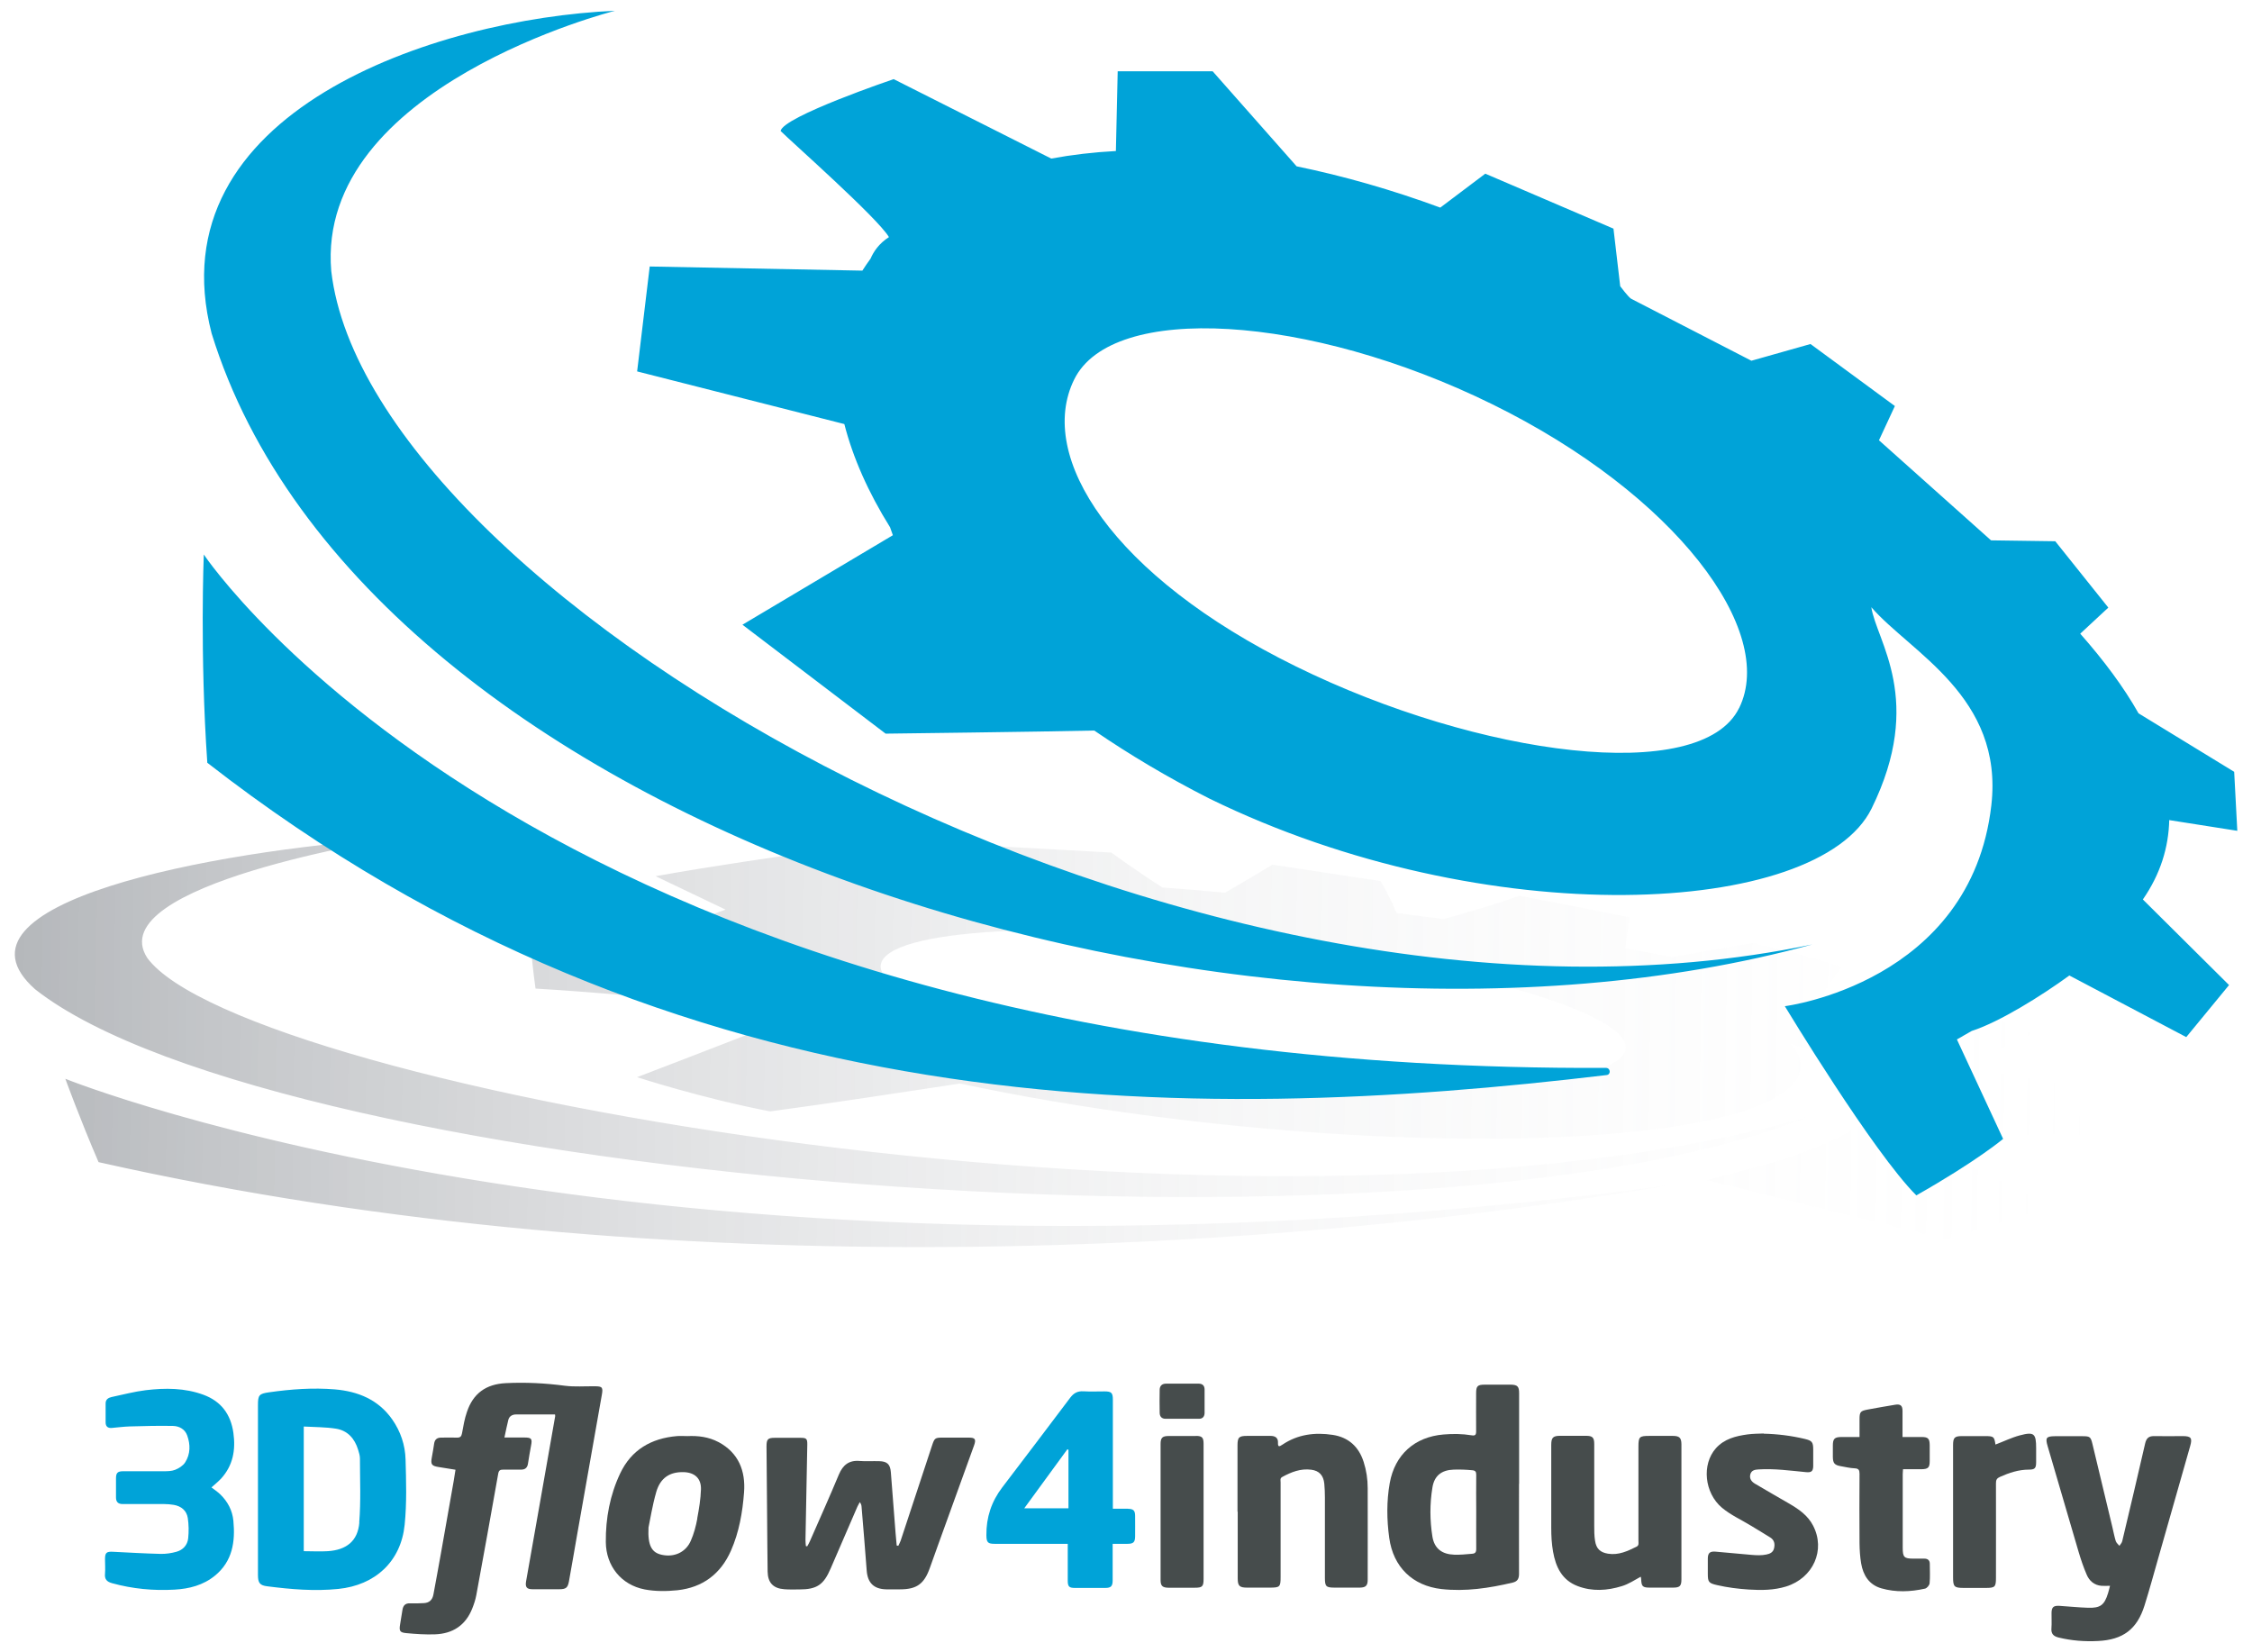 <?xml version="1.0" encoding="UTF-8"?> <svg xmlns="http://www.w3.org/2000/svg" xmlns:xlink="http://www.w3.org/1999/xlink" id="uuid-7066a281-f534-4952-a292-0ca04c3ed7ca" width="223.67" height="164.09" viewBox="0 0 223.67 164.09"><defs><style>.uuid-a8bf7239-ecb2-42ee-8fd9-ea86e3606479{fill:#464c4c;}.uuid-5ee4112b-8ff6-48ed-8005-ae13f874ef21{fill:#00a3d8;}.uuid-c2c5e217-90e6-4c19-8634-0e51da36af6b{fill:url(#uuid-dd110d7e-3735-4784-880f-42b656acdd8d);}</style><linearGradient id="uuid-dd110d7e-3735-4784-880f-42b656acdd8d" x1="5.83" y1="164.9" x2="214.9" y2="164.9" gradientTransform="translate(-2.3 -62.24) rotate(.75)" gradientUnits="userSpaceOnUse"><stop offset="0" stop-color="#454c55" stop-opacity=".4"></stop><stop offset=".57" stop-color="#bec0c4" stop-opacity=".14"></stop><stop offset="1" stop-color="#fff" stop-opacity="0"></stop></linearGradient></defs><g id="uuid-82910e5b-dd44-43f5-ad0f-f5df4ef887d3"><path class="uuid-c2c5e217-90e6-4c19-8634-0e51da36af6b" d="M179.53,110.95c-54.18,15.41-155.41-2.91-164.9-15.8-4.77-7.3,24.47-11.87,24.47-11.87-18.19,1.24-45.25,6.44-35.61,14.98,24.22,19.07,137.23,28.4,176.04,12.68ZM6.49,107.15s1.44,3.97,3.3,8.28c57.08,12.84,117.56,8.85,155.84,2.32C65.49,131.03,6.49,107.15,6.49,107.15Zm203.82,5.58c-1.27-3.05-2.08-4.44-2.08-4.44l-10.5-1.84c-.35-.4-.76-.81-1.25-1.21l5.32-2.54s-3.47-1.62-7.6-2.98c-.13-.04-4.53,.23-8.08,.45-1.53-.52-3.19-1.04-4.99-1.56l1.76-2.59s-3.85-1.26-8.79-2.34c-.1-.02-4.3,.71-8.06,1.38-.91-.18-1.83-.36-2.77-.54-.62-.12-1.24-.23-1.85-.34l.45-3.06s-5.14-1.05-10.97-2.15c-2.64,.97-6.77,2.11-7.54,2.32-.02,0-.04,0-.06,0-.32-.05-.78-.13-1.41-.23l.36,.09c-1.33-.18-2.52-.34-3.55-.47-.62-1.57-1.59-3.17-1.59-3.17,0,0-2.13-.33-10.74-1.63-1.84,1.13-3.88,2.32-4.7,2.79-2.1-.2-4.17-.38-6.22-.52-2.64-1.69-5.07-3.47-5.07-3.47,0,0-6.02-.33-12.01-.66-.46,1.09-1.25,2.98-1.46,3.49-1.94,.01-3.81,.06-5.62,.13-5.56-1.15-12.83-2.72-12.83-2.72,0,0-7.68,1.08-13.34,2.11,2.47,1.18,5.48,2.62,6.95,3.32-1.89,.64-3.33,1.38-4.23,2.22-8.45,.13-15.19,.14-15.19,.14,0,0,.05,1.91,.54,5.48,5.73,.33,13.77,1.09,18.07,1.52,1.34,.78,2.97,1.56,4.85,2.32-5.51,2.16-12.83,4.96-12.83,4.96,0,0,6.32,2.07,13.21,3.4,5.52-.73,14.22-2.06,18.87-2.77,5.77,1.24,12.22,2.35,19.15,3.25,30.61,3.99,59.12,2.49,63.69-3.35,.94-1.21,.79-2.5-.32-3.84,4.76,1.61,7.66,3.19,8.47,4.68,1.19,2.19-2.18,4.55-10.01,7.04l-6.77,1.81s23.48,5.86,23.82,5.86c5.57-1.68,10.39-3.29,10.39-3.29l-9.54-4.67c1.37-.8,2.45-1.6,3.23-2.42l12.84,.05Zm-49.13-7.9c-2.55,3.28-21.05,3.79-41.32,1.13-20.28-2.66-34.65-7.47-32.1-10.76,2.55-3.28,21.05-3.79,41.32-1.13,20.28,2.66,34.65,7.47,32.1,10.76Z"></path><path class="uuid-5ee4112b-8ff6-48ed-8005-ae13f874ef21" d="M20.24,55.09s-.4,9.87,.35,20.67c46.69,36.37,97.57,35.96,138.98,31.02,.45-.05,.39-.71-.06-.71-104.95,.44-139.26-50.98-139.26-50.98Zm159.75,38.72C117.77,106.81,36.66,59.44,32.9,26.92,31.35,8.57,61.08,1.07,61.08,1.07,43.24,1.85,15.33,11.15,21.02,33.12c15.25,49.37,102.18,76.22,158.97,60.69Zm35.48-12.35l6.74,1.06-.31-5.86-9.5-5.81c-1.48-2.62-3.45-5.26-5.79-7.91l2.79-2.59-5.27-6.59-6.38-.09-11.13-9.94,1.58-3.4-8.38-6.16-5.87,1.66s-11.93-6.15-11.95-6.16c-.28-.17-1.08-1.24-1.08-1.24l-.67-5.72-12.73-5.46-4.47,3.37c-4.83-1.78-9.61-3.14-14.27-4.1l-8.34-9.44h-9.43l-.18,7.92c-2.23,.12-4.37,.37-6.42,.75l-15.65-7.89s-10.99,3.72-11.23,5.15c1.04,1.04,9.65,8.65,10.76,10.54-1.01,.65-1.54,1.47-1.82,2.13-.29,.39-.56,.8-.82,1.2l-21.12-.41-1.25,10.42,20.58,5.23c.85,3.33,2.38,6.79,4.54,10.25l.28,.79-14.94,8.89,14.22,10.82s15.61-.19,20.72-.31c3.51,2.4,7.32,4.67,11.42,6.75,27.52,13.47,60.49,11.76,65.79,.99,5.3-10.78,.48-16.61-.03-19.99,3.88,4.49,13.16,8.88,11.92,19.68-2.03,17.64-20.51,19.95-20.51,19.95,0,0,8.77,14.51,13.06,18.79,6-3.4,8.62-5.61,8.62-5.61l-4.59-9.88c.86-.47,.49-.3,1.47-.84,2.77-.89,6.97-3.52,9.7-5.51l11.61,6.12,4.25-5.17-8.56-8.5c1.75-2.53,2.56-5.18,2.62-7.91Zm-42.75-11.12c-3.77,7.67-25.79,4.82-44.01-4.15-18.22-8.96-25.8-20.84-22.02-28.5,3.77-7.67,23.3-6.5,41.52,2.46,18.22,8.96,28.29,22.52,24.52,30.18Z"></path></g><g id="uuid-8c82e823-04d0-479a-8344-c472880169b3"><g id="uuid-6cb3a25e-a26f-4b78-b70f-4470b248c601"><path class="uuid-a8bf7239-ecb2-42ee-8fd9-ea86e3606479" d="M209.55,157.51c-.34,0-.58,.02-.83,0-.72-.06-1.21-.49-1.47-1.11-.32-.74-.58-1.51-.81-2.29-1.03-3.49-2.05-6.99-3.07-10.48-.24-.82-.14-.97,.72-.98,.91,0,1.82,0,2.74,0,.74,0,.82,.06,.99,.76,.66,2.75,1.32,5.51,1.98,8.26,.11,.47,.2,.94,.34,1.4,.06,.18,.24,.32,.36,.47,.1-.15,.24-.29,.28-.46,.77-3.24,1.54-6.48,2.28-9.72,.12-.51,.36-.73,.89-.72,.94,.02,1.89,0,2.84,0,.83,0,.97,.19,.74,.99-1.06,3.71-2.11,7.42-3.17,11.13-.45,1.58-.88,3.16-1.37,4.72-.74,2.35-2.14,3.39-4.61,3.51-1.32,.07-2.62-.03-3.9-.34-.51-.12-.78-.36-.73-.93,.04-.49,0-.99,.01-1.49,0-.6,.19-.77,.8-.73,.94,.06,1.88,.16,2.83,.19,1.22,.04,1.62-.27,1.98-1.44,.07-.22,.12-.44,.2-.75Z"></path><path class="uuid-a8bf7239-ecb2-42ee-8fd9-ea86e3606479" d="M188.98,142.73c.66,0,1.27,0,1.88,0,.64,0,.79,.16,.8,.8,0,.53,0,1.06,0,1.59,0,.66-.16,.8-.84,.81-.59,0-1.18,0-1.81,0-.01,.21-.03,.35-.03,.5,0,2.44,0,4.88,0,7.31,0,.93,.14,1.07,1.06,1.07,.36,0,.73,0,1.09,0,.34,0,.54,.17,.54,.51,0,.65,.04,1.3-.02,1.94-.02,.2-.27,.49-.46,.53-1.44,.32-2.9,.38-4.33-.03-1.22-.35-1.81-1.3-2.01-2.48-.11-.65-.15-1.32-.16-1.98-.02-2.3-.01-4.61,0-6.91,0-.37-.08-.53-.48-.55-.46-.02-.92-.13-1.37-.21-.63-.11-.79-.29-.8-.92,0-.38,0-.76,0-1.14,0-.66,.17-.83,.82-.84,.58,0,1.16,0,1.83,0,0-.6,0-1.18,0-1.75,0-.74,.08-.84,.82-.98,.91-.17,1.83-.33,2.74-.48,.5-.08,.71,.09,.71,.61,0,.84,0,1.68,0,2.6Z"></path><path class="uuid-a8bf7239-ecb2-42ee-8fd9-ea86e3606479" d="M198.19,143.48c.82-.31,1.59-.69,2.41-.91,1.43-.38,1.63-.19,1.63,1.27,0,.46,0,.93,0,1.39,0,.6-.13,.74-.72,.74-1.02,0-1.95,.31-2.87,.72-.3,.13-.41,.3-.4,.64,.01,3.13,0,6.27,0,9.4,0,.89-.1,.99-1.01,.99-.73,0-1.46,0-2.19,0-.94,0-1.06-.12-1.06-1.05,0-2.57,0-5.14,0-7.71,0-1.81,0-3.62,0-5.42,0-.75,.15-.9,.9-.9,.75,0,1.49,0,2.24,0,.9,0,.95,.04,1.07,.84Z"></path><path class="uuid-a8bf7239-ecb2-42ee-8fd9-ea86e3606479" d="M122.91,150.15c0-2.19,0-4.38,0-6.57,0-.82,.14-.96,.95-.96,.78,0,1.56,0,2.34,0,.44,0,.75,.18,.73,.67-.02,.48,.15,.39,.44,.2,1.53-1.03,3.23-1.24,5-.97,1.57,.24,2.59,1.18,3.07,2.69,.27,.84,.4,1.71,.4,2.6,0,3.03,.01,6.07,0,9.1,0,.59-.2,.77-.78,.78-.83,0-1.66,0-2.49,0-.87,0-.98-.11-.98-.97,0-2.67,0-5.34,0-8.01,0-.45-.02-.9-.06-1.34-.08-.83-.51-1.29-1.29-1.39-1.06-.14-1.99,.23-2.89,.72-.24,.13-.16,.34-.16,.53,0,3.13,0,6.27,0,9.4,0,.99-.07,1.06-1.08,1.06-.75,0-1.49,0-2.24,0-.77,0-.94-.17-.94-.93,0-2.21,0-4.41,0-6.62Z"></path><path class="uuid-a8bf7239-ecb2-42ee-8fd9-ea86e3606479" d="M162.97,156.6c-.64,.35-1.22,.74-1.88,.94-1.46,.45-2.94,.55-4.39,0-1.56-.59-2.18-1.89-2.45-3.42-.14-.79-.18-1.58-.18-2.38,0-2.74,0-5.47,0-8.21,0-.74,.17-.92,.9-.92,.85,0,1.69,0,2.54,0,.66,0,.83,.17,.83,.82,0,2.7,0,5.41,0,8.11,0,.5,0,.99,.08,1.49,.12,.79,.5,1.16,1.29,1.29,1.05,.17,1.95-.26,2.84-.7,.25-.13,.18-.37,.18-.57,0-3.12,0-6.24,0-9.35,0-.99,.09-1.08,1.08-1.08,.78,0,1.56,0,2.34,0,.65,0,.84,.19,.85,.82,0,4.48,0,8.96,0,13.43,0,.66-.16,.82-.83,.82-.76,0-1.53,0-2.29,0-.74,0-.85-.11-.88-.86,0-.06-.02-.12-.04-.23Z"></path><path class="uuid-a8bf7239-ecb2-42ee-8fd9-ea86e3606479" d="M175.16,142.4c1.38,.03,2.74,.2,4.09,.52,.72,.17,.84,.32,.84,1.06,0,.55,0,1.09,0,1.64-.01,.53-.2,.65-.72,.6-1.57-.15-3.13-.37-4.71-.27-.36,.02-.71,.08-.82,.5-.1,.42,.12,.71,.45,.91,1.14,.68,2.29,1.33,3.44,2,.94,.55,1.82,1.16,2.34,2.16,1.27,2.42,.03,5.22-2.68,6.06-1.21,.37-2.45,.38-3.7,.3-1.06-.07-2.11-.2-3.15-.44-.83-.19-.92-.3-.92-1.13,0-.5,0-1,0-1.49,0-.58,.21-.76,.81-.7,1.19,.11,2.38,.22,3.57,.32,.48,.04,.96,.06,1.44-.04,.36-.07,.67-.22,.76-.62,.1-.42,.03-.81-.36-1.06-.64-.41-1.3-.79-1.95-1.19-.96-.59-2-1.05-2.87-1.78-1.74-1.47-2.02-4.3-.6-5.9,.84-.94,1.98-1.22,3.16-1.38,.52-.07,1.06-.07,1.59-.09Z"></path><path class="uuid-a8bf7239-ecb2-42ee-8fd9-ea86e3606479" d="M115.76,140.92c1.11,0,2.22,0,3.33,0,.35,0,.54-.21,.55-.57,0-.78,0-1.56,0-2.34,0-.38-.21-.58-.59-.58-.55,0-1.09,0-1.64,0-.53,0-1.06,0-1.59,0-.41,0-.63,.22-.64,.6-.02,.76-.01,1.52,0,2.29,0,.36,.19,.6,.58,.6Zm3.01,1.71c-.9,0-1.79,0-2.69,0-.63,0-.81,.17-.81,.79,0,4.51,0,9.02,0,13.53,0,.56,.19,.74,.76,.75,.88,0,1.76,0,2.64,0,.74,0,.87-.12,.87-.87,0-2.22,0-4.44,0-6.67,0-2.26,0-4.51,0-6.77,0-.61-.16-.77-.76-.77Z"></path><path class="uuid-a8bf7239-ecb2-42ee-8fd9-ea86e3606479" d="M150.88,147.38c0-3,0-6,0-9,0-.68-.17-.84-.85-.85-.85,0-1.69,0-2.54,0-.74,0-.88,.13-.88,.86,0,1.26-.01,2.52,0,3.78,0,.36-.1,.45-.46,.39-.92-.15-1.85-.16-2.78-.08-2.87,.24-4.83,2-5.34,4.82-.32,1.81-.3,3.64-.05,5.45,.4,2.91,2.33,4.75,5.17,5.08,2.4,.27,4.76-.09,7.09-.64,.47-.11,.63-.38,.63-.86-.01-2.98,0-5.97,0-8.95Zm-4.7,6.95c-.58,.05-1.16,.11-1.74,.09-1.21-.04-1.97-.6-2.17-1.78-.26-1.62-.27-3.27,0-4.9,.19-1.18,.92-1.73,2.11-1.77,.61-.02,1.22,0,1.84,.06,.32,.03,.4,.15,.4,.46-.02,1.23,0,2.45,0,3.68s-.01,2.45,0,3.68c0,.34-.11,.46-.44,.48Z"></path></g><path id="uuid-f80c77fd-4bec-4e63-8819-8a440bbeebae" class="uuid-5ee4112b-8ff6-48ed-8005-ae13f874ef21" d="M112.04,149.85c-.49,0-.98,0-1.51,0v-.66c0-3.38,0-6.77,0-10.15,0-.71-.14-.84-.84-.84-.7,0-1.39,.03-2.09-.01-.57-.03-.95,.17-1.3,.63-2.24,2.98-4.5,5.95-6.76,8.92q-1.6,2.1-1.57,4.73s0,.03,0,.05c.01,.68,.15,.82,.82,.82,2.22,0,4.44,0,6.67,0h.59c0,1.28,0,2.47,0,3.67,0,.57,.14,.71,.7,.71,1.01,0,2.02,0,3.03,0,.56,0,.73-.17,.73-.75,0-1.03,0-2.06,0-3.08v-.55c.54,0,1.01,0,1.47,0,.59,0,.75-.16,.76-.72,.01-.68,0-1.36,0-2.04,0-.55-.16-.71-.72-.72Zm-5.92-.04h-4.39c1.48-2.02,2.88-3.94,4.28-5.86l.11,.05v5.82Z"></path><g id="uuid-9605851e-c7b1-4530-9514-d758b608a1bd"><path class="uuid-a8bf7239-ecb2-42ee-8fd9-ea86e3606479" d="M55.16,140.49c-1.33,0-2.62,0-3.91,0-.35,0-.66,.16-.76,.53-.14,.55-.25,1.12-.39,1.76,.72,0,1.35,0,1.97,0,.73,0,.81,.12,.67,.83-.11,.59-.21,1.17-.3,1.76-.06,.41-.28,.61-.71,.6-.58-.01-1.16,.01-1.74,0-.31,0-.45,.06-.51,.42-.71,4.01-1.43,8.02-2.17,12.03-.08,.45-.23,.9-.4,1.33-.66,1.68-1.94,2.52-3.72,2.58-.94,.03-1.88-.03-2.82-.12-.67-.06-.74-.22-.63-.88,.08-.47,.16-.95,.23-1.42,.07-.44,.28-.68,.76-.66,.45,.02,.9,0,1.34-.02,.56-.02,.88-.31,.98-.87,.25-1.37,.51-2.74,.75-4.11,.42-2.38,.84-4.76,1.26-7.14,.06-.36,.11-.71,.18-1.13-.58-.09-1.13-.18-1.68-.27-.69-.11-.8-.26-.67-.96,.08-.46,.17-.91,.23-1.37,.06-.4,.28-.58,.67-.59,.53,0,1.06-.02,1.59,0,.34,.01,.45-.12,.51-.44,.13-.71,.25-1.44,.49-2.12,.61-1.82,1.88-2.75,3.84-2.85,1.98-.1,3.94,0,5.9,.26,.96,.12,1.95,.04,2.93,.05,.78,0,.86,.1,.72,.88-.83,4.68-1.66,9.36-2.48,14.04-.26,1.48-.51,2.97-.78,4.45-.12,.65-.3,.79-.98,.79-.88,0-1.76,0-2.64,0-.57,0-.74-.21-.64-.78,.44-2.53,.9-5.06,1.34-7.59,.52-2.94,1.03-5.87,1.55-8.81,0-.05,0-.1-.02-.2Z"></path><path class="uuid-a8bf7239-ecb2-42ee-8fd9-ea86e3606479" d="M89.23,153.52c.07-.16,.16-.31,.22-.48,1.04-3.14,2.08-6.29,3.11-9.43,.26-.79,.3-.82,1.12-.82,.85,0,1.69,0,2.54,0,.63,0,.74,.16,.53,.76-.88,2.45-1.76,4.89-2.65,7.33-.58,1.62-1.18,3.24-1.75,4.86-.56,1.58-1.3,2.12-2.95,2.12-.46,0-.93,0-1.39,0-1.23-.03-1.84-.65-1.93-1.87-.16-2.12-.33-4.23-.51-6.34-.01-.14-.04-.28-.18-.45-.08,.15-.16,.29-.23,.44-.89,2.05-1.78,4.1-2.66,6.15-.69,1.62-1.37,2.08-3.11,2.08-.5,0-1,.02-1.49-.02-1.11-.08-1.64-.65-1.66-1.76-.03-1.81-.03-3.61-.05-5.42-.02-2.34-.04-4.68-.06-7.01,0-.71,.13-.85,.83-.85,.85,0,1.69,0,2.54,0,.6,0,.69,.09,.68,.69-.06,3.15-.12,6.3-.18,9.45,0,.2,.02,.41,.04,.61,.04,.01,.09,.02,.13,.03,.09-.16,.19-.32,.26-.49,.97-2.21,1.96-4.42,2.89-6.65,.4-.94,1-1.43,2.06-1.34,.64,.05,1.29,0,1.94,.02,.8,.02,1.1,.31,1.16,1.11,.16,2.02,.31,4.03,.47,6.05,.03,.41,.07,.81,.11,1.22,.06,0,.11,.02,.17,.03Z"></path><path class="uuid-a8bf7239-ecb2-42ee-8fd9-ea86e3606479" d="M71.35,143.23c-.96-.51-2.01-.64-3.08-.59-.35,0-.7-.03-1.04,0-2.55,.22-4.53,1.36-5.64,3.72-1.01,2.14-1.44,4.44-1.42,6.8,.02,2.38,1.53,4.26,3.86,4.71,1.05,.2,2.18,.19,3.25,.08,2.51-.27,4.3-1.62,5.32-3.93,.81-1.84,1.15-3.81,1.3-5.79,.16-2.13-.54-3.93-2.54-5Zm-2.09,7.59c-.14,.76-.34,1.52-.65,2.22-.5,1.15-1.66,1.66-2.88,1.39-.98-.21-1.41-.88-1.32-2.71,.17-.79,.38-2.18,.77-3.53,.41-1.41,1.35-2.01,2.73-1.97,1.07,.03,1.74,.61,1.71,1.7-.03,.97-.19,1.94-.37,2.89Z"></path></g><g id="uuid-b2a58d55-336a-47e1-8da0-c072cd02a967"><path class="uuid-5ee4112b-8ff6-48ed-8005-ae13f874ef21" d="M20.98,147.72c.31,.24,.63,.45,.9,.71,.74,.72,1.2,1.59,1.3,2.62,.2,2.08-.09,4.03-1.83,5.45-1.16,.95-2.56,1.31-4.02,1.39-2.1,.12-4.17-.08-6.2-.64-.51-.14-.76-.39-.7-.95,.04-.48,0-.96,0-1.44,0-.64,.15-.77,.81-.73,1.57,.08,3.15,.17,4.72,.21,.52,.01,1.06-.07,1.56-.21,.66-.18,1.1-.67,1.17-1.34,.07-.67,.06-1.36-.04-2.02-.12-.74-.65-1.17-1.39-1.3-.31-.05-.63-.08-.94-.08-1.38,0-2.75-.01-4.13,0-.46,0-.67-.21-.67-.66,0-.63,0-1.26,0-1.89,0-.55,.16-.71,.72-.71,1.33,0,2.65,0,3.98,0,.39,0,.82,0,1.17-.14,.38-.15,.79-.41,1-.74,.53-.83,.53-1.77,.2-2.68-.22-.62-.8-.93-1.41-.94-1.44-.03-2.88,.01-4.31,.05-.59,.02-1.19,.1-1.78,.15-.39,.03-.6-.16-.6-.55,0-.63,0-1.26,0-1.89,0-.39,.27-.56,.59-.63,1.13-.24,2.26-.54,3.4-.68,1.93-.23,3.88-.23,5.74,.46,1.75,.65,2.7,1.94,2.96,3.78,.24,1.7-.04,3.24-1.22,4.54-.29,.31-.63,.58-.96,.88Z"></path><path class="uuid-5ee4112b-8ff6-48ed-8005-ae13f874ef21" d="M40.28,144.95c-.04-1.42-.49-2.77-1.32-3.96-1.38-1.97-3.39-2.79-5.7-2.99-2.19-.18-4.37-.02-6.54,.29-.99,.14-1.1,.28-1.1,1.27,0,2.79,0,5.57,0,8.36,0,2.8,0,5.6,0,8.41,0,.03,0,.07,0,.1,0,.79,.18,1.04,.94,1.13,2.34,.3,4.68,.5,7.04,.26,3.66-.37,6.22-2.72,6.59-6.37,.22-2.15,.15-4.34,.09-6.5Zm-4.59,6.28c-.15,1.83-1.28,2.72-3.13,2.84-.77,.05-1.55,0-2.39,0v-12.38c1.09,.06,2.15,.05,3.18,.21,1.17,.18,1.88,.98,2.22,2.1,.09,.28,.18,.58,.18,.87,0,2.12,.1,4.24-.07,6.34Z"></path></g></g></svg> 